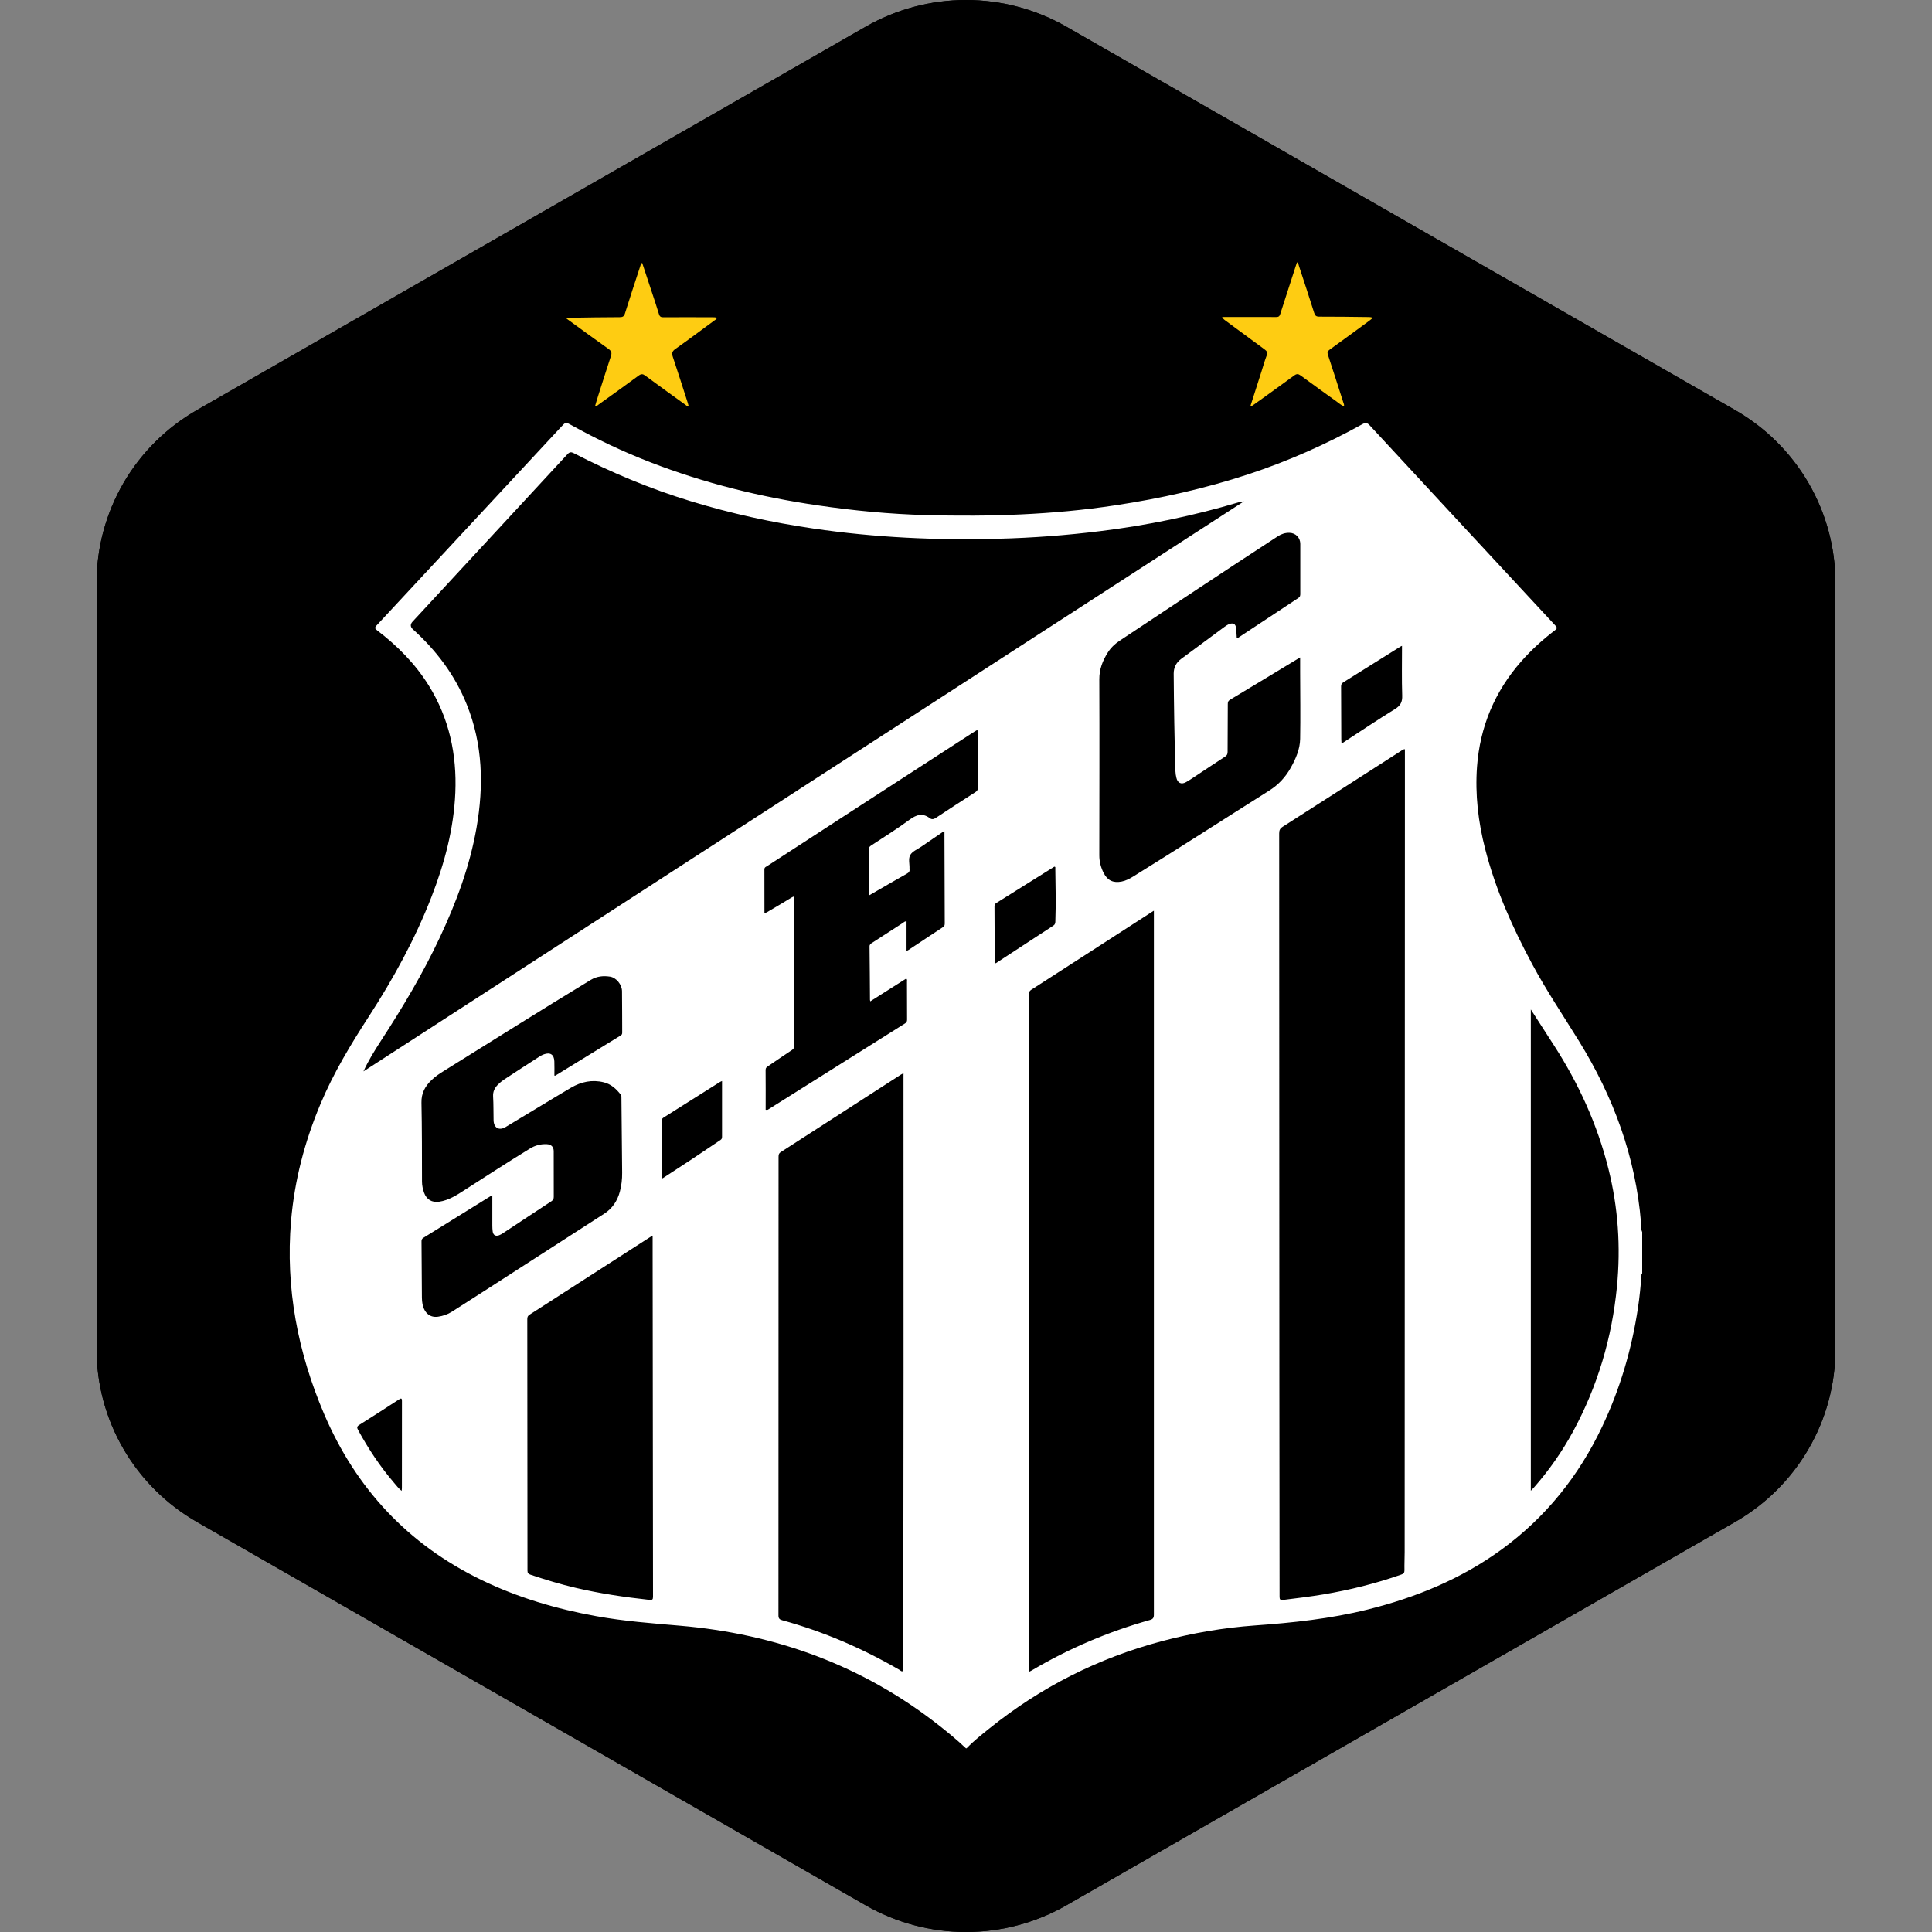 <svg width="40" height="40" viewBox="0 0 40 40" fill="none" xmlns="http://www.w3.org/2000/svg">
<rect x="0" y="0" width="40" height="40" fill="#808080" stroke="none"/>
<g clip-path="url(#clip0_20_8267)">
<path fill-rule="evenodd" clip-rule="evenodd" d="M22.079 0.553L35.922 8.489C36.554 8.851 37.078 9.372 37.443 9.999C37.808 10.627 38 11.339 38 12.063V27.937C38 28.661 37.808 29.373 37.443 30C37.078 30.628 36.554 31.149 35.922 31.511L22.079 39.447C21.447 39.809 20.73 40 20 40C19.271 40 18.554 39.809 17.922 39.447L4.079 31.511C3.447 31.149 2.922 30.628 2.557 30C2.192 29.373 2 28.661 2 27.937V12.063C2 11.339 2.192 10.627 2.557 9.999C2.922 9.372 3.447 8.851 4.079 8.489L17.922 0.553C18.554 0.191 19.271 0 20 0C20.73 0 21.447 0.191 22.079 0.553Z" fill="black"/>
<path fill-rule="evenodd" clip-rule="evenodd" d="M22.079 0.553L35.922 8.489C36.554 8.851 37.078 9.372 37.443 9.999C37.808 10.627 38 11.339 38 12.063V27.937C38 28.661 37.808 29.373 37.443 30C37.078 30.628 36.554 31.149 35.922 31.511L22.079 39.447C21.447 39.809 20.73 40 20 40C19.271 40 18.554 39.809 17.922 39.447L4.079 31.511C3.447 31.149 2.922 30.628 2.557 30C2.192 29.373 2 28.661 2 27.937V12.063C2 11.339 2.192 10.627 2.557 9.999C2.922 9.372 3.447 8.851 4.079 8.489L17.922 0.553C18.554 0.191 19.271 0 20 0C20.73 0 21.447 0.191 22.079 0.553Z" fill="black"/>
<path d="M34 25.507V26.364C33.98 26.371 33.986 26.388 33.985 26.401C33.968 26.629 33.946 26.855 33.912 27.081C33.783 27.936 33.541 28.758 33.17 29.539C32.686 30.56 32 31.417 31.085 32.083C30.248 32.692 29.311 33.076 28.313 33.324C27.548 33.514 26.768 33.597 25.984 33.653C25.331 33.7 24.689 33.81 24.057 33.978C22.74 34.328 21.549 34.929 20.486 35.784C20.323 35.914 20.159 36.044 20.013 36.196H19.998C19.82 36.027 19.631 35.872 19.439 35.721C17.862 34.483 16.061 33.827 14.075 33.658C13.496 33.608 12.918 33.565 12.346 33.461C11.519 33.311 10.72 33.077 9.961 32.708C8.448 31.973 7.372 30.821 6.712 29.279C6.166 28.001 5.908 26.669 6.026 25.275C6.098 24.436 6.309 23.632 6.635 22.857C6.904 22.216 7.261 21.624 7.638 21.043C8.145 20.259 8.594 19.443 8.933 18.57C9.203 17.875 9.395 17.161 9.427 16.41C9.46 15.617 9.299 14.873 8.878 14.194C8.597 13.742 8.228 13.371 7.806 13.049C7.762 13.015 7.753 12.997 7.796 12.95C9.074 11.577 10.35 10.203 11.627 8.828C11.712 8.737 11.713 8.737 11.826 8.8C12.357 9.095 12.904 9.354 13.471 9.573C14.589 10.006 15.746 10.29 16.931 10.463C17.675 10.572 18.422 10.644 19.173 10.664C20.486 10.699 21.796 10.659 23.097 10.461C24.032 10.319 24.952 10.114 25.851 9.818C26.669 9.548 27.453 9.2 28.205 8.783C28.271 8.746 28.307 8.75 28.36 8.808C29.639 10.191 30.92 11.571 32.202 12.951C32.242 12.994 32.24 13.014 32.195 13.048C31.941 13.241 31.706 13.454 31.495 13.694C30.946 14.318 30.641 15.048 30.58 15.874C30.538 16.45 30.605 17.018 30.749 17.578C30.964 18.419 31.315 19.203 31.724 19.964C32.018 20.511 32.364 21.026 32.69 21.553C33.405 22.71 33.865 23.955 33.976 25.319C33.981 25.382 33.97 25.448 34 25.508V25.507ZM7.525 22.182C13.593 18.254 19.661 14.325 25.736 10.392C25.698 10.374 25.677 10.39 25.654 10.397C24.713 10.678 23.755 10.876 22.781 10.996C22.08 11.083 21.377 11.136 20.67 11.154C19.387 11.189 18.108 11.129 16.837 10.942C15.978 10.816 15.132 10.631 14.302 10.377C13.464 10.121 12.659 9.786 11.882 9.384C11.824 9.354 11.792 9.356 11.746 9.407C10.679 10.562 9.61 11.716 8.542 12.87C8.491 12.925 8.493 12.979 8.55 13.03C9.034 13.467 9.418 13.975 9.663 14.584C9.998 15.414 10.017 16.271 9.866 17.138C9.727 17.931 9.449 18.679 9.108 19.405C8.756 20.156 8.332 20.865 7.88 21.559C7.751 21.758 7.626 21.959 7.525 22.182L7.525 22.182ZM29.087 15.511C29.048 15.511 29.028 15.533 29.006 15.547C28.19 16.07 27.375 16.595 26.557 17.117C26.5 17.153 26.484 17.19 26.484 17.255C26.486 21 26.487 24.746 26.488 28.491C26.489 30.012 26.492 31.532 26.492 33.053C26.492 33.114 26.501 33.132 26.57 33.124C26.848 33.09 27.125 33.056 27.402 33.01C27.95 32.917 28.487 32.784 29.011 32.6C29.058 32.584 29.079 32.562 29.078 32.51C29.075 32.384 29.082 32.259 29.082 32.134C29.084 26.858 29.085 21.582 29.087 16.305C29.087 16.042 29.087 15.779 29.087 15.511L29.087 15.511ZM23.89 18.855C23.872 18.867 23.864 18.871 23.856 18.876C23.02 19.416 22.185 19.956 21.348 20.494C21.309 20.519 21.305 20.547 21.305 20.586C21.305 25.238 21.305 29.89 21.304 34.542C21.304 34.563 21.304 34.584 21.304 34.614C21.33 34.601 21.346 34.594 21.36 34.585C22.129 34.13 22.944 33.783 23.804 33.541C23.87 33.523 23.89 33.497 23.89 33.426C23.889 28.591 23.89 23.756 23.89 18.922C23.89 18.904 23.89 18.887 23.89 18.855H23.89ZM18.706 22.218C18.677 22.234 18.662 22.242 18.647 22.252C17.82 22.786 16.993 23.32 16.165 23.853C16.12 23.882 16.119 23.916 16.119 23.96C16.119 27.121 16.119 30.283 16.117 33.444C16.117 33.507 16.137 33.529 16.194 33.545C17.049 33.78 17.855 34.127 18.621 34.572C18.642 34.584 18.664 34.612 18.686 34.6C18.712 34.585 18.697 34.55 18.697 34.524C18.71 30.456 18.708 26.387 18.706 22.319C18.706 22.29 18.706 22.261 18.706 22.218ZM13.512 25.582C13.494 25.591 13.49 25.593 13.486 25.596C12.645 26.137 11.805 26.679 10.964 27.219C10.926 27.243 10.917 27.27 10.917 27.311C10.919 29.047 10.921 30.783 10.921 32.52C10.921 32.57 10.94 32.587 10.983 32.602C11.291 32.706 11.601 32.8 11.918 32.874C12.42 32.992 12.929 33.067 13.441 33.123C13.508 33.13 13.52 33.116 13.52 33.053C13.516 30.686 13.514 28.318 13.512 25.95C13.512 25.831 13.512 25.711 13.512 25.582L13.512 25.582ZM25.605 13.209C25.632 13.212 25.647 13.196 25.662 13.186C26.069 12.917 26.475 12.647 26.883 12.379C26.919 12.356 26.921 12.327 26.921 12.291C26.92 11.948 26.921 11.604 26.921 11.261C26.921 11.132 26.826 11.034 26.696 11.031C26.609 11.029 26.529 11.055 26.456 11.103C25.358 11.818 24.267 12.543 23.177 13.268C23.079 13.334 22.997 13.412 22.935 13.511C22.828 13.68 22.759 13.857 22.76 14.065C22.765 15.28 22.761 16.495 22.76 17.71C22.76 17.84 22.793 17.963 22.852 18.078C22.931 18.231 23.051 18.285 23.22 18.252C23.307 18.235 23.384 18.195 23.459 18.149C24.405 17.564 25.339 16.96 26.28 16.367C26.47 16.247 26.614 16.09 26.722 15.898C26.827 15.711 26.914 15.513 26.918 15.298C26.926 14.837 26.919 14.376 26.918 13.915C26.918 13.819 26.918 13.722 26.918 13.612C26.888 13.629 26.875 13.636 26.863 13.644C26.397 13.926 25.931 14.209 25.464 14.489C25.424 14.513 25.42 14.541 25.42 14.581C25.419 14.909 25.416 15.237 25.416 15.565C25.416 15.609 25.406 15.638 25.367 15.663C25.159 15.797 24.954 15.936 24.747 16.072C24.682 16.115 24.618 16.159 24.55 16.196C24.458 16.246 24.382 16.211 24.357 16.108C24.345 16.062 24.338 16.015 24.336 15.968C24.315 15.294 24.305 14.62 24.3 13.946C24.3 13.824 24.349 13.72 24.453 13.643C24.753 13.423 25.052 13.2 25.352 12.978C25.386 12.953 25.421 12.93 25.462 12.916C25.534 12.894 25.581 12.92 25.59 12.995C25.599 13.065 25.601 13.135 25.606 13.209L25.605 13.209ZM11.477 22.269C11.492 22.27 11.495 22.271 11.497 22.27C11.948 21.992 12.399 21.714 12.851 21.438C12.877 21.422 12.882 21.403 12.882 21.377C12.88 21.091 12.882 20.805 12.878 20.52C12.876 20.382 12.757 20.239 12.629 20.22C12.491 20.199 12.358 20.211 12.232 20.287C11.21 20.907 10.2 21.543 9.186 22.175C9.097 22.23 9.01 22.288 8.934 22.362C8.8 22.49 8.721 22.635 8.726 22.831C8.737 23.375 8.736 23.918 8.737 24.462C8.737 24.544 8.754 24.62 8.781 24.696C8.833 24.837 8.944 24.902 9.093 24.88C9.295 24.85 9.46 24.741 9.626 24.634C10.071 24.346 10.517 24.06 10.968 23.782C11.077 23.714 11.196 23.682 11.324 23.689C11.416 23.695 11.464 23.747 11.464 23.836C11.464 24.15 11.464 24.463 11.465 24.776C11.465 24.816 11.457 24.843 11.42 24.868C11.085 25.087 10.752 25.309 10.418 25.529C10.391 25.547 10.363 25.564 10.333 25.575C10.257 25.601 10.21 25.571 10.2 25.492C10.195 25.453 10.193 25.413 10.193 25.373C10.192 25.169 10.193 24.964 10.193 24.748C10.168 24.76 10.157 24.765 10.147 24.771C9.686 25.057 9.226 25.343 8.765 25.628C8.731 25.649 8.726 25.674 8.727 25.708C8.73 26.094 8.732 26.48 8.735 26.865C8.736 26.913 8.739 26.961 8.749 27.007C8.789 27.191 8.91 27.285 9.07 27.261C9.172 27.246 9.269 27.213 9.357 27.157C9.567 27.022 9.778 26.888 9.988 26.753C10.828 26.211 11.668 25.669 12.509 25.129C12.681 25.018 12.782 24.862 12.834 24.669C12.868 24.542 12.882 24.413 12.881 24.282C12.876 23.764 12.871 23.245 12.866 22.727C12.866 22.705 12.868 22.684 12.852 22.663C12.759 22.544 12.652 22.445 12.501 22.408C12.259 22.347 12.032 22.397 11.823 22.519C11.369 22.787 10.92 23.064 10.468 23.334C10.334 23.415 10.223 23.352 10.219 23.195C10.215 23.03 10.219 22.864 10.209 22.699C10.204 22.6 10.241 22.524 10.307 22.458C10.345 22.419 10.388 22.383 10.433 22.353C10.677 22.192 10.923 22.033 11.169 21.875C11.198 21.856 11.229 21.839 11.262 21.828C11.393 21.781 11.472 21.834 11.477 21.974C11.481 22.071 11.478 22.169 11.478 22.268L11.477 22.269ZM15.852 22.976C15.893 22.985 15.904 22.971 15.915 22.964C16.857 22.372 17.798 21.78 18.739 21.188C18.772 21.168 18.78 21.145 18.78 21.109C18.779 20.848 18.779 20.587 18.778 20.327C18.778 20.306 18.787 20.283 18.764 20.259C18.517 20.416 18.27 20.573 18.018 20.732C18.015 20.714 18.012 20.707 18.012 20.7C18.009 20.331 18.008 19.963 18.003 19.595C18.003 19.553 18.027 19.539 18.055 19.521C18.267 19.384 18.478 19.247 18.691 19.11C18.712 19.096 18.73 19.072 18.769 19.074V19.688C18.79 19.678 18.801 19.674 18.811 19.667C19.049 19.51 19.285 19.351 19.524 19.195C19.558 19.173 19.56 19.146 19.56 19.113C19.557 18.514 19.555 17.915 19.554 17.316C19.554 17.283 19.554 17.248 19.554 17.213C19.539 17.216 19.534 17.215 19.53 17.218C19.377 17.322 19.224 17.426 19.072 17.531C18.994 17.585 18.891 17.625 18.847 17.7C18.8 17.777 18.835 17.89 18.83 17.987C18.83 17.99 18.829 17.992 18.83 17.995C18.838 18.04 18.818 18.065 18.777 18.088C18.559 18.21 18.343 18.336 18.127 18.461C18.084 18.485 18.042 18.51 17.995 18.537C17.992 18.52 17.99 18.514 17.99 18.507C17.99 18.199 17.99 17.891 17.989 17.583C17.989 17.544 18.005 17.526 18.035 17.506C18.302 17.33 18.574 17.161 18.832 16.971C18.975 16.866 19.1 16.827 19.25 16.939C19.293 16.972 19.333 16.962 19.378 16.932C19.649 16.753 19.922 16.575 20.195 16.4C20.233 16.375 20.248 16.349 20.247 16.304C20.244 15.933 20.243 15.562 20.242 15.191C20.242 15.167 20.239 15.143 20.238 15.11C20.21 15.126 20.189 15.138 20.169 15.151C19.361 15.674 18.554 16.198 17.746 16.721C17.126 17.124 16.505 17.527 15.885 17.93C15.859 17.947 15.826 17.955 15.826 17.999C15.827 18.299 15.827 18.599 15.827 18.901C15.871 18.899 15.894 18.878 15.919 18.863C16.076 18.77 16.234 18.679 16.389 18.582C16.443 18.548 16.447 18.566 16.447 18.618C16.444 19.63 16.443 20.642 16.443 21.654C16.443 21.694 16.431 21.717 16.397 21.739C16.23 21.849 16.066 21.963 15.9 22.075C15.872 22.094 15.851 22.109 15.851 22.15C15.854 22.426 15.852 22.701 15.852 22.977V22.976ZM31.694 20.898V30.865C31.724 30.833 31.744 30.814 31.762 30.793C32.075 30.436 32.345 30.049 32.571 29.633C33.077 28.698 33.374 27.697 33.477 26.64C33.557 25.816 33.502 25 33.3 24.196C33.071 23.281 32.684 22.435 32.174 21.644C32.017 21.4 31.86 21.157 31.693 20.898L31.694 20.898ZM20.599 19.946C20.61 19.943 20.618 19.942 20.624 19.938C21.019 19.68 21.414 19.421 21.81 19.163C21.845 19.14 21.849 19.11 21.85 19.074C21.863 18.711 21.855 18.348 21.849 17.985C21.849 17.971 21.855 17.954 21.839 17.944C21.834 17.945 21.828 17.944 21.825 17.946C21.425 18.197 21.025 18.448 20.624 18.698C20.593 18.717 20.59 18.742 20.59 18.774C20.592 19.149 20.593 19.525 20.595 19.901C20.595 19.915 20.597 19.929 20.599 19.946L20.599 19.946ZM29.028 13.371C29.009 13.38 29.002 13.382 28.996 13.386C28.601 13.633 28.205 13.882 27.809 14.129C27.774 14.151 27.766 14.175 27.766 14.214C27.768 14.577 27.769 14.94 27.77 15.303C27.77 15.33 27.772 15.356 27.774 15.384C27.806 15.383 27.824 15.364 27.844 15.351C28.189 15.126 28.531 14.896 28.882 14.68C28.996 14.609 29.036 14.534 29.031 14.4C29.02 14.061 29.027 13.721 29.027 13.371L29.028 13.371ZM14.949 22.381C14.929 22.39 14.919 22.393 14.911 22.398C14.52 22.645 14.13 22.892 13.738 23.138C13.706 23.158 13.698 23.182 13.698 23.218C13.699 23.586 13.698 23.954 13.698 24.323C13.698 24.346 13.692 24.372 13.707 24.394C13.713 24.394 13.719 24.395 13.723 24.393C14.124 24.134 14.522 23.871 14.917 23.602C14.944 23.584 14.949 23.563 14.949 23.534C14.949 23.153 14.949 22.772 14.949 22.381L14.949 22.381ZM8.315 30.867C8.318 30.843 8.321 30.826 8.321 30.81C8.322 30.209 8.321 29.608 8.322 29.007C8.322 28.937 8.299 28.949 8.256 28.977C7.984 29.154 7.711 29.33 7.436 29.503C7.388 29.533 7.388 29.558 7.412 29.603C7.624 29.993 7.868 30.36 8.157 30.698C8.205 30.754 8.25 30.814 8.315 30.867V30.867ZM25.744 10.372C25.743 10.374 25.741 10.375 25.739 10.377C25.741 10.378 25.742 10.381 25.744 10.382C25.745 10.382 25.747 10.379 25.749 10.377C25.748 10.376 25.746 10.374 25.744 10.373V10.372Z" fill="white"/>
<path d="M25.889 8.406C25.966 8.166 26.043 7.927 26.119 7.687C26.154 7.577 26.184 7.466 26.226 7.359C26.248 7.299 26.229 7.268 26.183 7.235C25.911 7.036 25.639 6.835 25.367 6.634C25.343 6.617 25.321 6.598 25.302 6.563C25.375 6.563 25.449 6.563 25.522 6.563C25.822 6.563 26.122 6.562 26.423 6.564C26.471 6.564 26.491 6.549 26.506 6.502C26.613 6.166 26.723 5.831 26.831 5.496C26.838 5.475 26.846 5.454 26.853 5.431C26.885 5.447 26.884 5.478 26.892 5.502C26.999 5.827 27.106 6.152 27.209 6.479C27.227 6.535 27.25 6.556 27.313 6.556C27.648 6.555 27.983 6.56 28.319 6.564C28.352 6.564 28.386 6.564 28.425 6.581C28.401 6.6 28.377 6.621 28.352 6.639C28.078 6.84 27.804 7.042 27.527 7.241C27.485 7.271 27.477 7.296 27.493 7.345C27.601 7.672 27.706 8.001 27.811 8.329C27.819 8.355 27.834 8.379 27.825 8.413C27.765 8.388 27.719 8.346 27.67 8.311C27.422 8.133 27.174 7.955 26.928 7.774C26.881 7.74 26.849 7.735 26.798 7.772C26.522 7.975 26.243 8.174 25.964 8.374C25.944 8.388 25.923 8.401 25.902 8.415C25.898 8.412 25.893 8.409 25.888 8.406L25.889 8.406Z" fill="#FECC12"/>
<path d="M13.295 5.441C13.362 5.643 13.428 5.842 13.493 6.04C13.544 6.195 13.596 6.348 13.643 6.504C13.658 6.553 13.68 6.569 13.731 6.569C14.067 6.566 14.402 6.568 14.738 6.569C14.772 6.569 14.808 6.565 14.842 6.582C14.835 6.613 14.807 6.623 14.787 6.638C14.518 6.836 14.252 7.035 13.98 7.227C13.914 7.274 13.906 7.316 13.93 7.389C14.036 7.704 14.136 8.021 14.238 8.337C14.245 8.361 14.251 8.384 14.259 8.413C14.223 8.413 14.204 8.391 14.184 8.376C13.908 8.177 13.631 7.979 13.358 7.776C13.308 7.739 13.275 7.738 13.223 7.776C12.949 7.978 12.672 8.176 12.396 8.374C12.375 8.39 12.357 8.413 12.319 8.411C12.338 8.347 12.355 8.285 12.375 8.224C12.465 7.94 12.555 7.657 12.648 7.374C12.67 7.308 12.661 7.269 12.6 7.226C12.308 7.02 12.02 6.807 11.729 6.596C11.752 6.568 11.778 6.579 11.8 6.579C12.143 6.573 12.486 6.568 12.829 6.567C12.89 6.567 12.919 6.553 12.939 6.49C13.04 6.165 13.147 5.842 13.253 5.519C13.261 5.494 13.264 5.465 13.295 5.441H13.295Z" fill="#FECC12"/>
</g>
<defs>
<clipPath id="clip0_20_8267">
<rect width="40" height="40" fill="white"/>
</clipPath>
</defs>
</svg>
